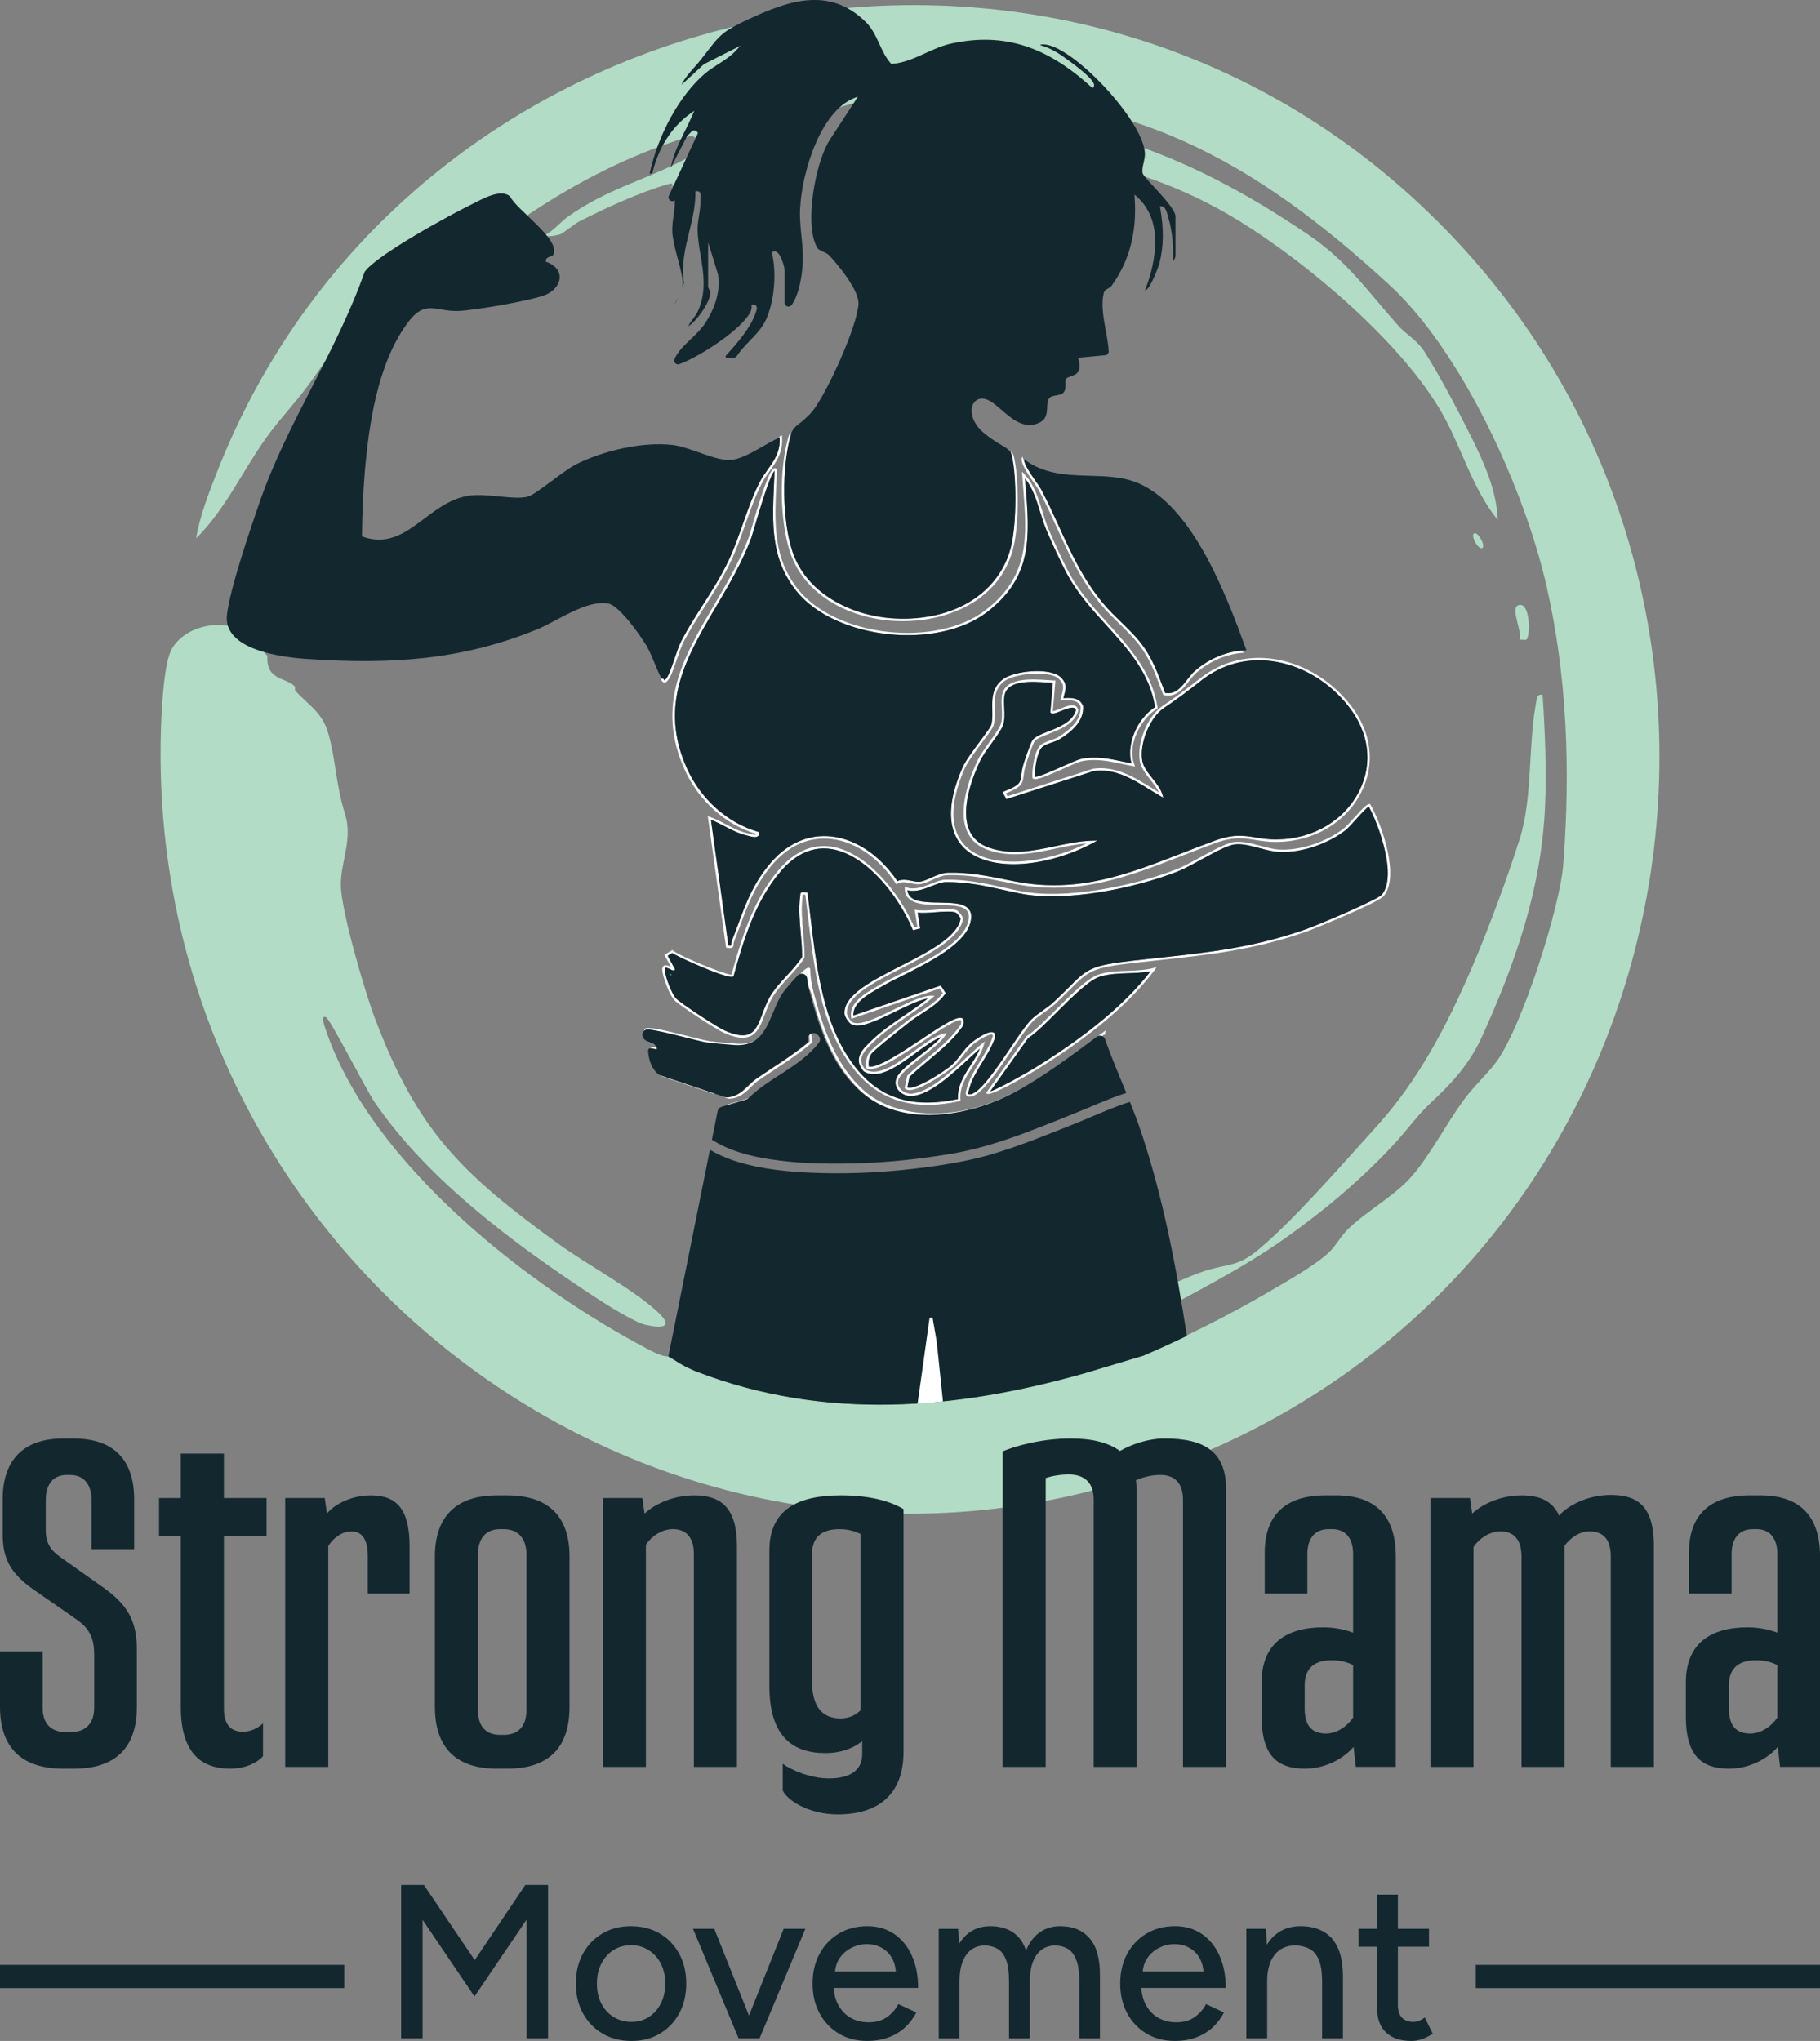 <?xml version="1.0" encoding="UTF-8"?>
<svg id="Ebene_2" data-name="Ebene 2" xmlns="http://www.w3.org/2000/svg" viewBox="0 0 789.59 885.26">
  <rect x="0" y="0" width="789.59" height="885.26" fill="#808080" stroke="none"/>
  <defs>
    <style>
      .cls-1 {
        fill: #fff;
      }

      .cls-2 {
        fill: #13272f;
      }

      .cls-3 {
        fill: #20b47b;
      }

      .cls-4 {
        fill: #b2dcc5;
      }
    </style>
  </defs>
  <g id="Ebene_1-2" data-name="Ebene 1">
    <g>
      <path class="cls-4" d="M495.49,588.04c18.63-8,37.9-17.69,55.43-27.95,7.22-4.23,20.52-11.71,26.1-17.34,2.87-2.9,4.82-6.83,8.33-10.14,7.95-7.5,19.76-14.03,26.98-22.23,7.73-8.78,15.25-23.05,22.55-33.09,4.43-6.09,10.36-11.35,14.36-16.82,11.08-15.17,27.53-66.71,28.98-85.64,3.11-40.63,1.72-81.72-7.44-121.35-9.63-41.69-36.52-100.9-67.91-129.81-58.79-54.14-113.98-85.11-196.71-81.82-14.2.57-28.96-.02-42.48,4.95-7.94-5.53-14.44-8.44-25.22-6.75-7.37,1.15-32.34,13.8-36.69,19.73-1.6-1.28-2.84-.59-4.49-.07-48.8,15.5-86.59,44.4-123.67,77.62-4.64,4.16-9.97,7.62-14.16,12.32-2.52.35-1.56-1.64-.94-2.94,6.81-14.47,28.72-34.76,40.9-44.98,2.69-2.26,5.26-5.55,8.48-7.02l-.5-1.99c-1.75.62-3.71.76-5.38,1.61-5.02,2.58-21.36,16.02-26.54,20.39-17.11,14.41-28.89,34.92-42.07,52.8-5.7,7.73-12.53,14.77-18.19,22.76-10.14,14.3-17.6,30.87-30.13,43.25,1.53-9.53,5.63-20.05,9.23-29.21C175.93-2.92,446.87-65.07,612.34,85.23c176.55,160.37,128.59,452.41-90.92,545.22-223.63,94.55-462.51-80.3-451.38-319.56.32-6.87,1.34-23.09,4.18-28.77,5.51-11.04,23.41-14.49,32.83-7.16l8.97,9.51c-.73,10.79,8.39,9.38,11.78,13.22.48.54.07,1.61.2,1.76,5.92,6.56,11.9,9.47,14.52,18.93,3.27,11.79,3.1,21.77,7.19,34.75,3.4,10.79-1.86,20.31-1.83,30.69.03,11.01,10.33,46.02,14.6,57.4,18.51,49.37,38.11,68.07,79.62,98.19,12.72,9.23,31.78,19.32,42.69,29.15,7.77,7,3.28,7.93-5.01,6.01-4.46-1.03-16.89-8.81-21.27-11.69-34.4-22.6-72.52-50.53-95.97-84.78-3.65-5.33-19.18-35.88-21.07-36.85-2.8-1.43-.25,5.07.05,5.95,19.74,57.87,87.96,111.05,140.25,138.36,2.21,1.16,5.76,2.92,8.41,2.82,5.99,3.31,4.87,3.02,8.03,4.53,3.46,1.76,2.79,1.46,4.34,2.06,55.31,21.15,111.49,16.51,167.19.76,1.94-.55,4.94-1.15,7.22-2.21"/>
      <path class="cls-4" d="M369.66,51.79c7.68.2,15.85-1.7,23.43-2.04,68.34-3.07,119.02,14.32,174.62,52.14,17.17,11.68,25.68,24.56,38.97,39.42,3.42,3.83,8.03,6.14,11.28,11.19,6.38,9.91,14.48,25.35,19.85,36.07,5.78,11.55,11.51,23.92,11.97,36.97-10.99-13.55-15.44-30.83-23.95-45.95-17.06-30.31-57.73-64.84-87.47-83.29-26.17-16.23-50.72-23.65-80.62-30.22-1.61-.35-5-1.78-6.18-.32-2.38-2.21-7.92-5.54-10.96-6.52-1.02-.33-5.03-1.52-5.01.51,7.67,2.44,18.74,10.9,22.47,17.98.83,1.58.99,2.32-.99,2-12.71-17.64-34.83-28.18-56.69-22.72-4.75,1.19-23.95,11.62-27.25,6.8-.73-1.07-2.32-10.12-3.45-12.03Z"/>
      <path class="cls-4" d="M491.49,563.08c1.66,1.35,2.71.64,4.35-.08,8.7-3.8,18.01-8.94,27.17-11.83,10.03-3.16,13.82-1.58,22.87-9.09,15.71-13.02,36.88-37.6,51.11-53.25,18.27-20.09,30.61-43.7,41.47-68.88,7-16.23,15.52-39.2,20.84-56.05,5.67-17.96,3.6-40.17,7.07-58.87.34-1.86.36-4.27,2.88-3.58,1.03,15.76,1.77,32.64,1.05,48.47-1.64,35.87-12.83,67.61-27.27,99.55-5.13,11.36-12.6,19.88-21.67,28.26-6.28,5.8-10.01,11.36-16.04,17.96-13.94,15.26-30.71,29.31-47.57,41.26-20.22,14.33-42.62,25.21-64.28,37.12-.34-2.12-1.35-7.16-1.96-10.98Z"/>
      <path class="cls-4" d="M297.76,68.77c3.51-1.87,10.16-7.24,13.47-7,.88.06.66,1.81.5,1.99-.31.37-6.54,3.54-8.21,5s-12.27,12.21-12.76,13c1.48-2.07,1.37-2.55-1.28-1.78-12.42,3.61-27.09,10.44-38.32,16.14-1.66.85-6.74,4.96-8.13,5.52-.29.12-6.29,1.68-6.2.1,3.29-1.7,6.37-5.45,9.36-7.61,17.02-12.24,33.87-15.94,51.54-25.36Z"/>
      <path class="cls-4" d="M662.18,277.41c-.54.33-2.04-.07-2.91.07,1.38-3.18-4.29-13.78-.49-14.98,5.28-1.66,5.18,13.82,3.41,14.91Z"/>
      <path class="cls-4" d="M643.27,237.53c-1.52,1.66-5.12-4.73-3.98-5.98,1.52-1.66,5.12,4.73,3.98,5.98Z"/>
      <path class="cls-4" d="M157.95,150.66l-1.99,1.99c-.29-2.09-.1-2.27,1.99-1.99Z"/>
      <path class="cls-4" d="M235.35,102.72c.65.33.65.67,0,1v-1Z"/>
      <path class="cls-4" d="M351.69,42.81c.44.42.3,2.72-1.42,1.93l-9.56-2.93c1.83-.17,10.13.19,10.98,1Z"/>
      <rect class="cls-4" x="353.69" y="44.8" width="2.99" height="1.99"/>
      <path class="cls-4" d="M299.27,91.75c1.01.89-1.51,2.53-1.49,1.49l1.49-1.49Z"/>
      <path class="cls-4" d="M290.27,422.27c.65.33.65.67,0,1v-1Z"/>
    </g>
    <g>
      <path class="cls-1" d="M438.83,195.86c-.11.34-.22.68-.34,1.01-.03.1-.06.2-.09.31.16.32.3.65.38.98,2.29,9.15,2.27,28.6-.04,38.55-5.12,22.07-26.11,30.8-44.05,31.6-27.95,1.26-45.99-14.25-50.93-29.19-4.45-13.46-4.74-35.64-.64-49.44.1-.34.23-.67.36-1-.24-.31-.48-.64-.72-.96-.25.53-.48,1.07-.66,1.66-4.15,13.97-3.86,36.42.65,50.06,3.22,9.74,10.25,17.73,20.33,23.11,8.37,4.47,18.48,6.87,28.73,6.87.97,0,1.95-.02,2.93-.07,18.32-.82,39.78-9.77,45.03-32.41,2.34-10.07,2.35-29.77.04-39.03-.18-.73-.52-1.41-.98-2.05Z"/>
      <path class="cls-1" d="M504.21,306.35c-6.36,4.3-11.07,15.88-9.69,23.83.5,2.9,2.6,5.57,4.64,8.15,1.38,1.76,2.81,3.56,3.65,5.38-1.16-.69-2.32-1.4-3.45-2.1-7.58-4.67-15.41-9.49-25.09-8.18l-37.17,11.94-.68-1.29c6.75-2.69,7.22-4.02,7.66-7.6.15-1.2.33-2.69.91-4.62.63-2.1,3.12-9.31,3.8-10.22.97-1.29,3.45-2.26,6.32-3.38,4.94-1.94,11.08-4.35,12.65-9.87l.03-.1v-.1c-.11-.9-.49-1.54-1.12-1.91-1.58-.93-4.35.19-6.8,1.17-1.04.42-2.54,1.02-3.12,1.03l1.12-13.29-.55-.02c-.82-.03-1.76-.1-2.8-.17-6.96-.48-18.61-1.27-19.83,6.7-.27,1.78-.18,3.66-.08,5.48.12,2.37.25,4.83-.46,7.01-.51,1.58-2.67,4.59-4.76,7.5-2.01,2.81-4.09,5.71-5.11,7.83-2.85,5.95-9.01,20.86-4.8,30.88,1.65,3.92,4.72,6.7,9.13,8.24,10.01,3.51,19.8,1.44,29.27-.56,4.46-.94,9.05-1.91,13.62-2.28-17.51,8.67-41.09,11.66-52.02,1.74-7.51-6.81-7.82-18.68-.9-34.33,1.2-2.72,4.6-7.29,7.59-11.32,2.79-3.76,4.52-6.11,4.83-7.13.64-2.11.58-4.42.52-6.87-.11-4.4-.22-8.94,4.01-12.3,4.49-3.57,19.66-4.92,23.72-1.24,2.64,2.4,2.16,4.12,1.37,6.97-.16.59-.34,1.22-.49,1.9l-.15.66.68-.02c.35-.01.7-.03,1.05-.04,3-.13,5.85-.27,7.11,2.62.4,6.21-5.34,10.56-9.7,13.3-.84.53-1.97.91-3.16,1.31-1.96.66-3.98,1.35-5.11,2.82-2.12,2.78-3.17,9.92-2.93,13.42v.19s.14.14.14.14c.96,1.01,4.38-.26,13.55-4.34,3.25-1.45,6.32-2.82,7.51-3.07,6.17-1.33,12.22-.04,18.07,1.21,1.45.31,2.9.62,4.35.89l.92.17-.33-.87c-3.17-8.39,2.56-19.69,9.81-24.2l.29-.18-.05-.34c-2.33-15.29-12.07-26.04-21.5-36.44-5.95-6.56-12.1-13.35-16.48-21.29-3.21-5.82-7.12-14.6-9.17-19.32-1.09-2.51-1.91-5.18-2.78-8.01-1.78-5.77-3.61-11.74-7.85-16.19l-1.02-1.07.11,1.47c.12,1.62.25,3.22.37,4.8,1.73,21.74,3.09,38.91-16.27,53.8-21.27,16.35-64.48,11.7-81.13-8.73-11.1-13.63-10.41-29.01-9.68-45.3.1-2.25.2-4.51.27-6.78v-.18s-.1-.14-.1-.14c-.24-.33-.59-.48-.95-.41-1.81.32-4.62,7.69-10.02,26.28-.5,1.73-.87,2.98-.98,3.29-3.93,10.63-9.7,20.43-15.28,29.91-13.07,22.19-25.41,43.15-12.66,71.3,6.1,13.47,17.72,23.85,31.15,27.87-.03.1-.08.14-.11.16-.51.41-2.24-.07-3.07-.3-.25-.07-.46-.13-.63-.16-3.56-.81-6.6-2.4-9.55-3.94-2.19-1.15-4.46-2.33-6.95-3.21l-.82-.29,7.87,56.63.05.38.38.07c.52.09.94.14,1.29.14.5,0,.85-.1,1.1-.3.44-.35.46-.86.48-1.36.02-.36.04-.78.21-1.2,1.04-2.58,1.97-5.06,2.86-7.47,3.33-8.93,6.21-16.65,12.93-24.91,6.9-8.48,15.42-12.73,24.7-12.25,11,.56,22.09,7.82,29.67,19.41l.27.41.43-.23c1.98-1.07,4-.64,5.94-.23,1.2.25,2.43.52,3.64.42,1.65-.13,3.45-.94,5.34-1.79,2.29-1.03,4.65-2.09,7.06-2.15,8.83-.23,16.46,1.32,24.53,2.94,1.48.3,2.98.6,4.5.89,27.5,5.31,49.46-3.26,72.72-12.32,4.61-1.8,9.38-3.66,14.22-5.42,7.96-2.89,12.19-2.2,17.1-1.39,2.71.45,5.78.95,9.8.9,16.07-.23,30.1-8.63,36.61-21.94,5.95-12.15,4.21-25.74-4.76-37.28-8.75-11.25-21.33-18.64-34.5-20.26-11.26-1.38-21.92,1.56-30.84,8.52-6.32,4.92-9.48,7.4-16.5,12.14ZM551.42,286.72c12.9,1.59,25.22,8.83,33.8,19.86,8.72,11.22,10.41,24.4,4.65,36.19-6.34,12.95-20.01,21.13-35.67,21.35-3.91.06-6.81-.42-9.61-.88-5.05-.83-9.41-1.55-17.64,1.44-4.85,1.77-9.63,3.63-14.24,5.43-23.1,9.01-44.93,17.52-72.13,12.27-1.52-.29-3.01-.59-4.49-.89-8.13-1.64-15.8-3.18-24.77-2.96-2.62.06-5.2,1.22-7.47,2.24-1.81.81-3.52,1.58-4.99,1.7-1.05.08-2.16-.15-3.34-.4-1.91-.41-4.05-.86-6.23.12-7.76-11.65-19.03-18.93-30.24-19.5-9.62-.48-18.46,3.88-25.58,12.63-6.83,8.4-9.74,16.18-13.1,25.2-.9,2.4-1.82,4.88-2.85,7.44-.24.59-.26,1.11-.28,1.54,0,.22-.02.54-.09.59-.03.03-.24.14-1.16,0l-7.58-54.53c2.11.81,4.08,1.84,5.99,2.84,3,1.57,6.11,3.19,9.8,4.03.15.03.35.09.58.15,1.63.45,3.16.8,4.03.1.27-.22.58-.63.52-1.39l-.03-.36-.35-.1c-13.31-3.84-24.85-14.08-30.89-27.41-12.53-27.66-.32-48.39,12.61-70.35,5.6-9.51,11.39-19.35,15.36-30.07.13-.35.48-1.55,1-3.36,4.56-15.7,7.58-24.24,8.98-25.41-.07,2.12-.16,4.22-.26,6.31-.74,16.49-1.44,32.06,9.91,46,16.95,20.81,60.95,25.55,82.6,8.9,19.81-15.24,18.43-32.65,16.68-54.7-.08-1.06-.17-2.14-.25-3.22,3.36,4.13,4.99,9.45,6.58,14.6.84,2.73,1.71,5.56,2.82,8.12,2.06,4.73,5.99,13.55,9.21,19.41,4.44,8.05,10.63,14.88,16.62,21.49,9.68,10.68,18.83,20.77,21.19,35.56-7.2,4.68-12.86,15.77-10.24,24.39-1.15-.23-2.29-.47-3.44-.71-5.96-1.27-12.12-2.58-18.52-1.2-1.3.28-4.28,1.61-7.72,3.14-4.11,1.83-10.87,4.85-12.22,4.62-.15-3.41.9-10.04,2.73-12.43.93-1.21,2.8-1.85,4.61-2.46,1.25-.42,2.44-.83,3.38-1.42,4.61-2.89,10.68-7.53,10.18-14.34l-.04-.16c-1.52-3.65-5.06-3.49-8.17-3.35l-.34.02c.11-.41.22-.81.32-1.19.8-2.9,1.44-5.19-1.67-8.02-4.54-4.12-20.12-2.76-25.1,1.19-4.63,3.68-4.51,8.71-4.4,13.14.06,2.36.11,4.59-.48,6.54-.27.9-2.41,3.77-4.66,6.81-3.03,4.07-6.46,8.69-7.71,11.52-9,20.34-4.34,30.54,1.15,35.52,5.37,4.87,14.23,7.13,24.95,6.37,9.94-.7,21.04-4.01,30.46-9.08l1.94-1.04-2.21.06c-5.46.16-10.94,1.31-16.24,2.43-9.32,1.97-18.96,4.01-28.69.59-4.11-1.44-6.98-4.02-8.51-7.66-4.05-9.63,1.99-24.21,4.78-30.03.98-2.04,3.03-4.9,5.02-7.67,2.23-3.11,4.34-6.05,4.9-7.78.77-2.36.64-4.91.51-7.38-.09-1.85-.18-3.6.07-5.27,1.08-7.02,11.69-6.29,18.71-5.81.82.06,1.58.11,2.28.14l-1.08,12.81.16.17c.71.75,2.29.12,4.46-.76,2.11-.85,4.73-1.9,5.86-1.24.32.19.51.52.58,1.03-1.48,4.96-7.31,7.24-11.99,9.08-3.02,1.18-5.63,2.21-6.78,3.73-.89,1.18-3.55,9.12-3.97,10.55-.6,2.02-.79,3.56-.94,4.79-.39,3.16-.52,4.22-7.55,6.97l-.54.21,1.62,3.11,37.93-12.2c9.2-1.24,16.88,3.48,24.3,8.05,1.56.96,3.17,1.95,4.76,2.87l1.13.65-.36-1.25c-.71-2.47-2.56-4.82-4.35-7.09-1.95-2.48-3.97-5.04-4.43-7.68-1.3-7.47,3.28-18.76,9.24-22.79,7.05-4.77,10.23-7.25,16.56-12.19,8.69-6.78,19.09-9.65,30.05-8.3Z"/>
      <path class="cls-1" d="M360.82,367.23c-8.41-1.29-16.16,2.12-23.02,10.14-11.47,13.41-16.46,31.11-20.46,45.4-.02,0-.03,0-.05,0-2.76,0-22.13-7.94-25.32-10.44l-.29-.23-3.44,2.08,2.86,5.22c-1.03-.5-2.31-1.04-3.14-.47-.52.35-.72,1.01-.63,1.99.3,3.04,3.17,10.92,5.36,13.02,2.45,2.36,17.74,12.42,21.24,13.98,5.03,2.24,8.64,2.76,11.37,1.63,3.46-1.43,4.87-5.2,6.51-9.56.85-2.26,1.72-4.59,2.96-6.8,1.87-3.35,4.66-6.37,7.35-9.29,2.44-2.65,4.96-5.38,6.84-8.39l.08-.12v-.14c.05-3.44-.27-7.1-.59-10.64-.46-5.13-.93-10.44-.29-15.34.05-.4.07-.72.08-.96,0-.1.01-.21.02-.3.19,0,.48.02.79.04l.33.02c.4,3.12.78,6.32,1.16,9.58,2.35,19.96,5.02,42.57,15.44,59.69,8.98,14.75,20.76,21.89,36.48,21.89,4.3,0,8.9-.54,13.82-1.6l.45-.1-.04-.46c-.48-5.52,2.29-9.82,5.24-14.38,1.89-2.93,3.84-5.95,4.86-9.33l.49-1.62-1.33,1.06c-1.88,1.51-4.12,3.58-6.5,5.77-7.39,6.82-16.58,15.3-23.95,15.82-1.92.14-3.96-.82-5.1-2.38-.9-1.23-1.07-2.67-.49-4.05,1.08-2.54,5.62-6.08,10.02-9.51,4.14-3.23,8.43-6.57,10.19-9.34l.66-1.04-1.22.25c-3.64.75-8.12,4.03-12.86,7.51-7.35,5.39-15.68,11.49-21.39,8-3.84-4.67-.36-8.02,3.33-11.56l.36-.35c4.17-4.02,9.15-7.4,13.96-10.66,3.9-2.64,7.92-5.38,11.51-8.44l1.02-.87-1.35-.05c-.08,0-.16,0-.24,0-3.76,0-9.68,2.87-15.94,5.91-7.28,3.53-14.8,7.19-17.95,5.64-.99-.49-2.54-2.84-2.59-3.93-.31-7.28,11.4-13.27,23.8-19.61,12.16-6.21,24.73-12.64,26.52-20.97.28-1.52-2.09-3.98-2.96-4.22-2.2-.61-5.51-.36-9.01-.09-2.98.22-6.07.46-8.21.08l-.73-.13,1.16,7.35-1.31.33c-6.77-15.78-21.18-32.78-35.89-35.03ZM398.12,395.85c2.19.25,5.01.03,7.75-.17,3.26-.25,6.62-.5,8.64.06.55.17,2.36,2.23,2.21,3.01-1.69,7.84-14.03,14.15-25.97,20.25-12.71,6.5-24.71,12.63-24.37,20.58.06,1.5,1.82,4.16,3.18,4.82,3.62,1.77,11.03-1.83,18.89-5.64,5.17-2.51,10.5-5.1,14.1-5.68-3.22,2.61-6.74,5.01-10.17,7.33-4.85,3.29-9.87,6.7-14.1,10.78l-.36.35c-3.7,3.56-7.9,7.59-3.35,13.04l.12.11c6.32,3.97,15-2.38,22.66-7.99,4-2.93,7.82-5.73,10.98-6.9-2.01,2.38-5.58,5.16-9.04,7.85-4.71,3.67-9.16,7.13-10.34,9.92-.73,1.73-.52,3.52.6,5.06,1.34,1.84,3.77,2.97,6.03,2.81,7.74-.55,17.09-9.17,24.6-16.1,1.76-1.63,3.45-3.18,4.96-4.49-1.05,2.55-2.59,4.95-4.1,7.28-2.83,4.39-5.75,8.92-5.43,14.58-22.42,4.72-37.46-1.43-48.72-19.91-10.31-16.92-12.96-39.42-15.3-59.27-.4-3.41-.8-6.76-1.22-10.02l-.06-.43-1.19-.08c-.33-.02-.59-.04-.81-.04-.36,0-.6.05-.8.23-.29.25-.31.61-.33,1.06-.01.23-.03.52-.08.88-.65,5.01-.17,10.38.29,15.56.31,3.46.63,7.04.59,10.39-1.82,2.88-4.28,5.54-6.65,8.11-2.74,2.97-5.56,6.03-7.5,9.49-1.28,2.28-2.17,4.65-3.03,6.95-1.55,4.14-2.89,7.71-5.92,8.96-2.41,1-5.85.47-10.53-1.62-3.45-1.54-18.52-11.45-20.94-13.78-1.98-1.9-4.75-9.48-5.04-12.37-.05-.54.01-.92.17-1.03.41-.28,1.73.38,2.37.7.83.41,1.38.68,1.74.21l.2-.27-3.21-5.87,1.97-1.19c3.47,2.21,24.65,11.68,26.48,10.23l.13-.11.05-.16c3.98-14.24,8.94-31.96,20.33-45.28,6.6-7.72,14.02-11.01,22.05-9.78,14.46,2.21,28.68,19.19,35.25,34.82l.18.42,3.12-.78-1.09-6.87Z"/>
      <path class="cls-1" d="M538.58,282.18c-7.25.68-14.31,3.73-20.13,8.78-1.24,1.08-2.35,2.5-3.42,3.87-2.61,3.34-5.08,6.51-9.54,5.72-.35-.93-.7-1.85-1.04-2.76-2.22-5.92-4.31-11.52-8.11-16.99-2.87-4.13-6.54-7.68-10.09-11.13-2.54-2.47-5.18-5.02-7.45-7.73-8.87-10.58-13.95-21.71-19.32-33.5-2.41-5.28-4.9-10.74-7.77-16.17-.39-.75-1.22-1.93-2.18-3.31-1.82-2.61-4.97-7.11-5.24-9.36-.33-.46-.57-.98-.73-1.53-1.31,1.99,1.53,6.37,5.1,11.48.94,1.34,1.75,2.51,2.11,3.19,2.85,5.4,5.34,10.85,7.74,16.12,5.4,11.85,10.51,23.04,19.47,33.74,2.31,2.75,4.96,5.32,7.52,7.81,3.51,3.41,7.15,6.93,9.95,10.97,3.72,5.36,5.79,10.9,7.99,16.76.37,1,.75,2.01,1.15,3.04l.1.27.28.06c.64.13,1.24.19,1.81.19,4.19,0,6.77-3.3,9.07-6.25,1.09-1.4,2.12-2.71,3.28-3.72,5.96-5.17,13.25-8.19,20.69-8.62-.46-.24-.89-.55-1.26-.95Z"/>
      <path class="cls-1" d="M339.29,189.54l-.05-.71-.67.26c-.06.02-.12.05-.18.08-.21.47-.49.93-.86,1.35-.09.1-.19.19-.28.29.34-.16.69-.33,1.02-.47.15,5.81-2.39,9.37-5.07,13.13-1.18,1.65-2.4,3.36-3.44,5.32-2.86,5.38-5.17,11.92-7.4,18.25-1.86,5.28-3.78,10.73-6.03,15.56-3.36,7.21-7.51,13.7-11.53,19.98-3.15,4.94-6.42,10.04-9.17,15.34-1.02,1.96-2.04,4.95-3.02,7.85-1.19,3.51-2.43,7.14-3.54,8.49-.19.23-.62.75-.74.8-.04-.01-.21-.11-.64-.75-.27-.4-.54-.87-.81-1.39-.08.57-.16,1.13-.23,1.7.05.09.11.18.16.26.49.73.9,1.18,1.45,1.21.02,0,.03,0,.05,0,.61,0,1.06-.55,1.58-1.18,1.23-1.5,2.44-5.05,3.72-8.82.97-2.86,1.98-5.81,2.96-7.7,2.74-5.25,5.84-10.11,9.13-15.26,4.03-6.31,8.2-12.83,11.59-20.1,2.27-4.87,4.2-10.35,6.07-15.65,2.22-6.29,4.51-12.8,7.34-18.11,1.01-1.9,2.21-3.58,3.37-5.21,2.9-4.07,5.64-7.91,5.22-14.53Z"/>
      <path class="cls-1" d="M282.9,452.69c.95.38,1.85.73,2.24,1.36.13.2.21.36.27.47-.17-.03-.36-.09-.52-.12-.86-.22-1.93-.49-2.62.07-.39.31-.57.82-.53,1.51.12,2.29.87,7.93,5.23,10.81l22.65,7.63c1.91-.42,3.9.04,5.02,1.69l1.27.43.09.03h.09c4.56-.08,7.19-2.63,9.72-5.1,1.07-1.04,2.18-2.12,3.4-2.96,2.23-1.53,4.52-3.05,6.74-4.51,5.47-3.61,11.13-7.34,16.25-11.69l.21-.18-.75-6.3,5.23,4.8c-4.56,6.54-11.22,10.84-17.67,14.99-4.88,3.15-9.93,6.4-14.07,10.61l-9.59,2.88c.05.35.12.7.17,1.04l9.99-3,.1-.1c4.08-4.18,9.12-7.42,13.99-10.56,6.66-4.29,13.54-8.73,18.22-15.66l.25-.37-7.99-7.33,1.01,8.57c-5.02,4.23-10.57,7.89-15.94,11.43-2.22,1.47-4.52,2.98-6.76,4.52-1.3.89-2.44,2-3.54,3.07-2.48,2.41-4.82,4.69-8.91,4.79l-28.65-9.64c-3.91-2.63-4.59-7.83-4.7-9.96,0-.19,0-.53.15-.65.28-.22,1.13,0,1.69.14.77.2,1.44.37,1.8-.12.33-.44.08-1.03-.39-1.79-.57-.92-1.68-1.36-2.75-1.78-1.96-.78-3.66-1.45-2.77-4.73,1.64-.59,12.96,2.27,19.12,3.81,3.59.9,6.43,1.62,7.62,1.8,2.33.35,8.71.9,12.11,1.16,11.2.88,14.42-6.83,17.53-14.29,1.24-2.97,2.52-6.03,4.29-8.65,1.1-1.63,5.94-6.31,7.77-7.25.07,3.22,2.11,4.01,3.16,7.9,3.94,14.58,9.22,31.09,22.16,42.52,17.45,15.41,45.88,11.43,66.32.65,12.87-6.79,26.08-16.68,37.75-25.4l.86-.64c.07.2.14.4.21.59-.05-.82.07-1.6.35-2.29v-.02s-2.05,1.53-2.05,1.53c-11.63,8.7-24.81,18.56-37.61,25.31-27.77,14.65-53.22,10.01-65.11-.5-12.73-11.24-17.95-27.58-21.85-42.01-1.08-4.01-1.62-7.55-1.65-10.82v-.17s-.1-.13-.1-.13c-.15-.21-.39-.33-.67-.33h-.01c-2.12.03-10.05,9.97-10.4,10.48-1.83,2.7-3.13,5.82-4.39,8.83-3.1,7.44-6.01,14.45-16.46,13.65-3.39-.27-9.73-.81-12.03-1.15-1.14-.17-4.1-.92-7.52-1.78-13.11-3.3-19.14-4.58-20.21-3.5l-.09.09-.04.13c-1.28,4.36,1.39,5.41,3.34,6.18Z"/>
      <path class="cls-1" d="M594.58,349.04l-.11-.2-.23-.05c-1.06-.23-2.91,1.66-6.89,6.07-1.68,1.86-3.26,3.62-4.16,4.33-7.52,5.92-18.68,9.69-27.83,9.33-2.72-.1-5.74-.9-8.67-1.68-3.83-1.01-7.78-2.06-11.24-1.61-3.37.44-9.24,3.64-14.92,6.74-3.77,2.06-7.34,4-9.94,5.02-19.34,7.57-48.78,13.28-67.61,9.57-2.59-.51-5.13-1.07-7.59-1.61-8.23-1.82-15.96-3.51-25.2-3.39-1.86.03-3.97.86-6.19,1.74-3.39,1.34-7.22,2.85-10.75,1.61l-.71-.25v.75c.08,6.89,8.03,7.02,15.05,7.13,5.03.08,10.22.16,12.02,2.63.89,1.23.95,3.01.16,5.44-2.79,8.68-17.76,16.17-28.69,21.64-3.39,1.7-6.31,3.16-8.59,4.49-.52.31-1.08.63-1.67.96-5.31,3.02-12.59,7.15-11.54,13.58l.1.61,38.31-13.14,1.34,2.02c-2.54,3.41-6.13,5.72-9.6,7.95-1.85,1.19-3.76,2.42-5.5,3.8l-1.51,1.19c-7.15,5.63-14.56,11.59-15.39,13.02-1.27,2.2-1.37,3.87-1.11,6.38l.04.34.33.1c4.2,1.31,14.36-5.45,24.19-11.98,6.65-4.42,14.88-9.91,16.47-9,.28,1.5-.22,2.13-1.04,3.15-.17.21-.34.43-.52.67-3.23,4.36-8.55,8.81-13.69,13.11-2.92,2.44-5.68,4.75-7.96,6.96l-.12.11-1.14,5.41.2.2c3.51,3.42,19.49-8.12,21.28-9.78,1.39-1.29,2.56-2.82,3.69-4.29,1.48-1.93,3.01-3.92,5.11-5.55,2.53-1.95,6.92-4.39,7.8-3.77.18.13.23.64-.14,1.69-1.15,3.2-3.17,6.5-5.13,9.68-2.3,3.76-4.69,7.64-5.69,11.44-.06.21-.12.43-.19.65-.34,1.13-.69,2.3-.04,3,.28.3.69.45,1.23.45.24,0,.51-.03.81-.09,4.61-.91,11.6-11.28,17.78-20.44,3.42-5.08,6.66-9.87,8.91-12.17,1.28-1.31,3.17-2.64,5-3.94,1.63-1.15,3.32-2.35,4.58-3.52,2.71-2.54,4.8-4.62,6.64-6.45,8.13-8.11,9.38-9.36,27.95-11.46,3.56-.4,7.02-.77,10.41-1.14,22.02-2.37,41.05-4.41,63.68-12.27,4.19-1.45,31.69-12.8,33.95-15.53,6.91-8.34-.46-30.3-5.74-39.66ZM599.5,388.04c-1.89,2.28-27.76,13.22-33.49,15.21-22.52,7.82-41.48,9.86-63.44,12.22-3.39.36-6.85.74-10.41,1.14-18.95,2.14-20.23,3.42-28.59,11.77-1.83,1.83-3.91,3.9-6.61,6.43-1.21,1.13-2.86,2.3-4.47,3.43-1.87,1.32-3.8,2.69-5.15,4.06-2.31,2.36-5.58,7.2-9.03,12.31-5.76,8.54-12.93,19.17-17.1,19.99-.79.16-1.01,0-1.06-.04-.25-.27.06-1.31.27-2,.07-.23.14-.47.2-.68.97-3.65,3.31-7.47,5.57-11.17,1.98-3.23,4.03-6.58,5.22-9.88.19-.54.78-2.17-.23-2.89-.26-.19-.6-.27-.99-.27-2.73,0-8.02,4.02-8.08,4.07-2.21,1.71-3.78,3.76-5.3,5.74-1.16,1.51-2.25,2.93-3.57,4.16-3.33,3.1-16.73,11.6-19.6,9.96l.95-4.5c2.23-2.15,4.93-4.41,7.79-6.8,5.19-4.34,10.56-8.83,13.86-13.29.17-.23.34-.44.5-.64.89-1.12,1.66-2.09,1.2-4.2l-.03-.15-.11-.11c-1.81-1.78-7.68,1.98-17.92,8.79-8.47,5.63-18.94,12.61-22.95,11.93-.19-2.13-.06-3.53,1.01-5.39.84-1.45,11.22-9.64,15.13-12.72l1.51-1.2c1.7-1.35,3.59-2.57,5.41-3.74,3.65-2.35,7.43-4.78,10.1-8.51l.21-.29-2.18-3.3-37.88,12.99c-.36-5.38,6.23-9.12,11.09-11.88.59-.33,1.15-.65,1.68-.96,2.25-1.32,5.3-2.84,8.53-4.46,11.09-5.55,26.29-13.16,29.22-22.25.89-2.77.79-4.85-.31-6.36-2.1-2.89-7.33-2.97-12.86-3.06-6.86-.11-13.36-.21-13.95-5.37,3.67.94,7.42-.54,10.75-1.86,2.13-.84,4.15-1.64,5.82-1.66,9.07-.14,16.79,1.56,24.95,3.37,2.46.54,5.01,1.11,7.61,1.62,19.03,3.76,48.72-2,68.21-9.62,2.67-1.04,6.26-3,10.06-5.08,5.59-3.05,11.37-6.21,14.54-6.62,3.24-.43,7.1.6,10.82,1.58,2.98.79,6.07,1.61,8.91,1.71,9.36.34,20.83-3.49,28.53-9.56.97-.77,2.59-2.56,4.3-4.45,1.79-1.99,4.71-5.23,5.69-5.69,4.53,8.23,12.31,30.17,5.67,38.18Z"/>
      <path class="cls-1" d="M449.75,463.95c23.64-14.66,40.39-28.81,51.2-43.24l.9-1.2-1.46.38c-3.59.94-7.42,1.07-11.13,1.2-4.06.14-8.25.28-12.21,1.47-5.05,1.51-12.11,8.57-18.93,15.39-4.78,4.77-9.29,9.28-12.73,11.52l-17.56,24.58.34.31c.11.1.28.14.51.14,3.55,0,20.89-10.45,21.08-10.56ZM446.04,450.3c3.53-2.31,8.04-6.83,12.82-11.6,6.73-6.73,13.7-13.69,18.49-15.13,3.83-1.15,7.95-1.29,11.94-1.43,3.28-.11,6.67-.23,9.93-.9-10.75,13.93-27.14,27.62-50.03,41.83-3.86,2.4-16.09,9.24-19.6,10.34l16.46-23.11Z"/>
    </g>
    <g>
      <path class="cls-2" d="M294.15,129c-.53,1.01-1.01,2-1.28,3.04l1.28-3.04Z"/>
      <path class="cls-2" d="M509.88,111.57c.06-.18.09-.36.09-.55v-17.17c0-2.74-5.77-8.95-9.58-13.06-2.9-3.12-4.42-4.79-4.65-5.65-.34-1.27.02-2.85.4-4.51.31-1.36.63-2.76.58-4.05-.22-6.08-6.33-16.49-15.94-27.16-9.3-10.32-19.31-18.07-25.51-19.75-1.51-.41-3.38-.63-3.93-.17-.03.02-.06.05-.08.09,2.42.62,5.04,1.78,7.79,3.47.15.09,15.16,10.02,15.61,13.71.07.55-.15.9-.34,1.1l-.36.36-.38-.35c-19.55-17.92-38.2-23.8-60.51-19.07-4.28.91-8.06,2.64-11.72,4.31-4.44,2.03-9.04,4.13-14.37,4.62l-.27.03-.18-.2c-2.24-2.47-3.65-5.52-5.01-8.48-1.55-3.37-3.15-6.85-6.01-9.64-15.76-15.46-33.62-9.07-50.55-1.21-11.38,5.28-12.59,6.87-18.45,14.47-.7.9-1.46,1.89-2.31,2.98-.89,1.13-1.91,2.29-2.9,3.41-2.18,2.46-4.41,4.98-5.63,7.69l9.56-8.8c.11-.11.24-.19.38-.26l15.63-7.89-2.02,2.16c-2.25,2.4-4.99,4.16-7.65,5.86-1.93,1.23-3.92,2.51-5.69,4.02-10.91,9.27-20.3,26.24-24.05,43.39h1.13c1.92-8,6.39-18.88,16.74-26.15l1.52-1.07-.73,1.7c-1,2.34-2.16,4.69-3.29,6.96-2.55,5.15-5.17,10.45-6.22,16.12l6.95-13.51c.08-.15.17-.28.29-.4l1.75-1.8c.88-.91,2.42-.56,2.82.64h0s-.09.19-.09.19l-12.51,26.95c-.69,1.49.98,2.96,2.4,2.12l.2-.12-.02.94c-.03,2.03-.3,3.91-.56,5.73-.3,2.15-.62,4.37-.54,6.8.11,3.36,1.27,7.7,2.39,11.9,1.15,4.31,2.23,8.38,2.12,11.12-.02.39-.07.77-.14,1.15l.54-1.28c.12-.28.15-.59.1-.88-1.18-7.43.6-14.69,2.31-21.73,1.36-5.58,2.77-11.35,2.71-17.18v-.46s.45-.07.45-.07c.55-.08,1,.04,1.33.35.69.65.56,1.91.45,3.02-.04.36-.07.7-.07.97.04,2.36-.31,4.49-.64,6.54-.3,1.87-.59,3.64-.58,5.49.03,3.82.68,7.7,1.3,11.46,1.28,7.7,2.61,15.66-1.05,23.96-.63,1.43-1.47,2.55-2.29,3.63-.77,1.02-1.5,2-1.96,3.15,3.96-2.47,9.3-10.62,9.49-14.08.06-1.01-.36-1.75-.64-2.24-.16-.29-.28-.49-.28-.73h0c.03-2.79.02-5.58,0-8.37-.01-2.5-.02-5,0-7.5l.03-3.42,4.2,13.61c.03.09.05.18.06.28.99,6.59-.67,13.22-5.06,20.34-1.85,3.01-4.38,5.43-6.83,7.77-2.81,2.69-5.5,5.27-6.97,8.52-.6,1.34.72,2.76,2.11,2.25,1.08-.39,2.49-.99,4.29-1.88,11.58-5.74,27.87-17.67,27.03-23.32l-.08-.53.54-.06c.67-.08,1.18.08,1.49.47.66.83.11,2.31-.26,3.3l-.09.24c-2.24,6.19-7.73,12.64-12.82,18.14-.16.42-.03.56.02.61.5.52,2.39.44,3.7.22.47-.08.88-.35,1.14-.75,1.6-2.45,3.66-4.59,5.65-6.65,2.73-2.83,5.55-5.75,7.14-9.47,3.49-8.16,4.46-19.59,2.42-28.44l-.08-.36.32-.2c.55-.34,1.15-.35,1.71-.04,2.12,1.17,3.52,7.11,3.52,7.59v14.51c0,1.64,2.13,2.29,3.08.95,3.65-5.17,4.56-14.36,4.77-17.63.27-4.23-.15-8.36-.55-12.35-.39-3.81-.78-7.74-.58-11.74.81-16.01,8.86-42.35,23.58-48.05l1.52-.59-12.38,18.99c-6.13,9.73-11.1,37.01-5.19,46.69.38.63,1.42,1.1,2.43,1.56,1.01.46,2.06.94,2.74,1.67.13.14,13.16,14.07,12.63,21.2-.75,10.12-13.44,37.69-19.49,45.75-1.15,1.54-2.61,2.89-4.02,4.19-2.51,2.32-4.82,3.1-5.77,6.31-4.1,13.8-3.86,37.38.59,50.85,7.05,21.3,31.31,30.07,50.93,29.19,27.35-1.22,40.69-17.13,44.05-31.6,2.31-9.95,2.47-30.29.19-39.44-.62-2.5-3.76-3.61-6.93-5.73-4.53-3.03-9.66-6.46-10.43-12.57-.26-2.03.4-3.98,1.72-5.1,1.13-.96,2.66-1.23,4.3-.77,2.21.63,4.51,2.61,6.95,4.72,4.23,3.65,9.02,7.78,14.66,6.17,4.85-1.38,4.99-4.41,5.12-7.34.06-1.47.12-2.86.84-3.87.59-.83,1.81-1.05,3.1-1.28,1.02-.18,2.07-.37,2.72-.85,1.36-1.01,1.32-2.76,1.28-4.17-.02-.98-.04-1.75.37-2.25.38-.46,1.08-.7,1.89-.98,2.24-.77,5.02-1.72,3.37-7.47l-.17-.6,11.75-1.11c.9-.09,1.57-.85,1.53-1.75-.13-2.74-.68-5.76-1.26-8.93-1.05-5.76-2.13-11.72-.77-16.64.2-.72.92-1.13,1.69-1.56.59-.34,1.21-.68,1.55-1.15,7.82-10.83,11.11-23.38,10.06-38.37l-.09-1.28.97.85c13.13,11.53,7.04,32,3.61,40.67.07.02.13,0,.18,0,2.08-.53,5.66-10.09,6.08-11.74,1.86-7.32,1.96-14.74.33-24.07l-.11-.61h.62s.01,0,.02,0c1.75,0,2.39,2.55,2.82,4.24.07.29.14.54.2.74,2.03,6.78,2.15,13.33,1.96,18.92.42-.42.85-1.33,1.03-1.84Z"/>
    </g>
    <path class="cls-2" d="M320.37,400.51c3.37-9.02,6.27-16.8,13.1-25.2,7.12-8.76,15.95-13.12,25.58-12.63,11.21.57,22.49,7.85,30.24,19.5,2.18-.98,4.32-.52,6.23-.12,1.18.25,2.28.48,3.34.4,1.47-.12,3.18-.89,4.99-1.7,2.27-1.02,4.84-2.17,7.47-2.24,8.96-.22,16.63,1.32,24.77,2.96,1.48.3,2.97.6,4.49.89,27.2,5.25,49.02-3.26,72.13-12.27,4.62-1.8,9.39-3.66,14.24-5.43,8.22-2.99,12.59-2.27,17.64-1.44,2.8.46,5.7.95,9.61.88,15.66-.22,29.33-8.4,35.67-21.35,5.77-11.78,4.08-24.97-4.65-36.19-8.58-11.03-20.9-18.27-33.8-19.86-10.96-1.35-21.36,1.52-30.05,8.3-6.33,4.94-9.51,7.42-16.56,12.19-5.96,4.04-10.54,15.32-9.24,22.79.46,2.64,2.48,5.2,4.43,7.68,1.79,2.27,3.63,4.62,4.35,7.09l.36,1.25-1.13-.65c-1.59-.91-3.2-1.91-4.76-2.87-7.42-4.57-15.1-9.29-24.3-8.05l-37.93,12.2-1.62-3.11.54-.21c7.03-2.75,7.16-3.81,7.55-6.97.15-1.24.34-2.77.94-4.79.42-1.42,3.08-9.37,3.97-10.55,1.15-1.52,3.76-2.55,6.78-3.73,4.69-1.84,10.52-4.12,11.99-9.08-.08-.51-.27-.85-.58-1.03-1.12-.66-3.75.39-5.86,1.24-2.17.87-3.74,1.5-4.46.76l-.16-.17,1.08-12.81c-.69-.04-1.46-.09-2.28-.14-7.02-.48-17.64-1.2-18.71,5.81-.26,1.67-.17,3.42-.07,5.27.13,2.47.26,5.02-.51,7.38-.56,1.73-2.67,4.67-4.9,7.78-1.99,2.77-4.04,5.63-5.02,7.67-2.79,5.82-8.83,20.4-4.78,30.03,1.53,3.64,4.39,6.22,8.51,7.66,9.73,3.41,19.37,1.38,28.69-.59,5.3-1.12,10.78-2.28,16.24-2.43l2.21-.06-1.94,1.04c-9.42,5.07-20.52,8.38-30.45,9.08-10.72.76-19.58-1.5-24.95-6.37-5.49-4.98-10.15-15.18-1.15-35.52,1.25-2.82,4.68-7.44,7.71-11.52,2.26-3.04,4.39-5.91,4.66-6.81.59-1.95.53-4.18.48-6.54-.11-4.43-.24-9.46,4.4-13.14,4.97-3.95,20.56-5.32,25.1-1.19,3.11,2.83,2.48,5.12,1.67,8.02-.11.38-.21.77-.32,1.19l.34-.02c3.11-.14,6.65-.3,8.17,3.35l.04.16c.5,6.81-5.57,11.45-10.18,14.34-.95.59-2.13,1-3.38,1.42-1.81.61-3.68,1.25-4.61,2.46-1.83,2.39-2.88,9.03-2.73,12.43,1.35.23,8.11-2.79,12.22-4.62,3.45-1.54,6.42-2.86,7.72-3.14,6.4-1.38,12.56-.06,18.52,1.2,1.15.24,2.29.49,3.44.71-2.14-7.3,1.6-18.82,10.23-24.39-2.36-14.79-11.51-24.88-21.19-35.56-5.99-6.61-12.18-13.44-16.62-21.49-3.23-5.86-7.16-14.68-9.21-19.41-1.11-2.56-1.98-5.39-2.82-8.12-1.59-5.15-3.22-10.47-6.58-14.6.08,1.08.17,2.16.25,3.22,1.75,22.05,3.13,39.47-16.68,54.7-21.65,16.65-65.65,11.91-82.6-8.9-11.35-13.94-10.65-29.51-9.91-46,.09-2.09.19-4.2.26-6.31-1.4,1.18-4.42,9.72-8.98,25.41-.53,1.82-.88,3.02-1,3.36-3.96,10.72-9.75,20.56-15.36,30.07-12.93,21.95-25.14,42.69-12.61,70.35,6.04,13.32,17.58,23.57,30.89,27.41l.35.1.03.36c.06.75-.25,1.17-.52,1.39-.86.7-2.4.35-4.03-.1-.23-.06-.43-.12-.58-.15-3.7-.84-6.8-2.46-9.8-4.03-1.91-1-3.89-2.03-5.99-2.84l7.58,54.53c.92.13,1.13.02,1.16,0,.06-.05.08-.37.09-.59.02-.42.04-.95.28-1.54,1.03-2.57,1.96-5.05,2.85-7.44Z"/>
    <path class="cls-2" d="M287.38,293.98c0-.07-.02-.13-.02-.19.11.18.22.37.33.53.43.64.59.73.64.75.12-.04.56-.57.74-.8,1.11-1.35,2.35-4.98,3.54-8.49.99-2.9,2-5.89,3.02-7.85,2.76-5.3,6.02-10.4,9.17-15.34,4.01-6.28,8.16-12.77,11.53-19.98,2.25-4.83,4.17-10.28,6.03-15.56,2.23-6.33,4.54-12.88,7.4-18.25,1.04-1.96,2.26-3.67,3.44-5.32,2.68-3.76,5.22-7.31,5.07-13.13v-.56c-6.27,2.59-14.56,9.1-21.09,9.69-6.76.61-17.67-5.62-25.6-6.5-13.01-1.44-29.59,2.48-41.29,8.23-5.93,2.91-17.27,12.94-21.12,14.14-5.65,1.75-17.9-1.56-25.84-.34-18.22,2.8-27.06,24.77-46.31,17.66.15-9.04.43-18.22,1.18-27.21,1.77-21.19,5.51-47.34,18.34-65.03,7.83-10.8,12.02-5.34,22.09-5.54,6.32-.12,34.14-4.79,39-7.44,7.01-3.83,7.06-11.3-.77-13.91-.56-2.19,2.63-2.16,3.08-2.92,3.85-6.49-15.98-19.63-18.66-25.44-4.2-3.48-11.94,1.14-16.43,3.33-9.55,4.66-41.5,22.09-46.66,29.41-12.12,34.56-33.4,65-45.43,99.54-4.07,11.7-13.1,38.09-14.31,49.35-1.62,15.08,23.69,18.27,34.84,19.02,35.8,2.43,66.87.64,99.89-12.92,8.63-3.55,21.4-12.94,30.8-11.11,4.75.93,14.05,14.08,16.66,18.55,2.38,4.08,4.46,11.04,6.62,14.25.05.07.09.12.13.18v-.81Z"/>
    <path class="cls-2" d="M421.22,474.6c4.18-.82,11.35-11.45,17.1-19.99,3.45-5.12,6.71-9.95,9.03-12.31,1.35-1.37,3.28-2.74,5.15-4.06,1.6-1.13,3.26-2.31,4.47-3.43,2.7-2.52,4.78-4.6,6.61-6.43,8.36-8.34,9.64-9.62,28.59-11.77,3.56-.4,7.02-.77,10.41-1.14,21.96-2.36,40.92-4.4,63.44-12.22,5.73-1.99,31.6-12.93,33.49-15.21,6.64-8.01-1.15-29.95-5.67-38.18-.97.46-3.9,3.7-5.69,5.69-1.71,1.89-3.32,3.68-4.3,4.45-7.7,6.07-19.17,9.89-28.53,9.56-2.84-.11-5.92-.92-8.91-1.71-3.73-.99-7.58-2.01-10.82-1.58-3.17.41-8.95,3.57-14.54,6.62-3.8,2.08-7.4,4.04-10.06,5.08-19.49,7.62-49.17,13.38-68.21,9.62-2.6-.51-5.15-1.08-7.61-1.62-8.16-1.8-15.86-3.5-24.95-3.37-1.67.03-3.68.82-5.82,1.66-3.33,1.31-7.08,2.8-10.75,1.86.6,5.16,7.09,5.26,13.95,5.37,5.53.09,10.76.17,12.86,3.06,1.1,1.51,1.2,3.6.31,6.36-2.93,9.09-18.12,16.7-29.22,22.25-3.23,1.62-6.28,3.14-8.53,4.46-.53.31-1.09.63-1.68.96-4.86,2.76-11.45,6.5-11.09,11.88l37.88-12.99,2.18,3.3-.21.29c-2.67,3.73-6.45,6.16-10.1,8.51-1.82,1.17-3.71,2.39-5.41,3.74l-1.51,1.2c-3.91,3.08-14.29,11.27-15.13,12.72-1.07,1.86-1.2,3.27-1.01,5.39,4,.68,14.48-6.3,22.95-11.93,10.23-6.81,16.11-10.57,17.92-8.79l.11.11.03.15c.46,2.1-.31,3.07-1.2,4.2-.16.2-.33.41-.5.64-3.3,4.45-8.67,8.94-13.86,13.29-2.86,2.39-5.56,4.65-7.79,6.8l-.95,4.5c2.88,1.65,16.27-6.86,19.6-9.96,1.33-1.23,2.42-2.66,3.57-4.16,1.52-1.98,3.09-4.03,5.3-5.74.06-.05,5.35-4.07,8.08-4.07.39,0,.73.08.99.27,1.01.72.43,2.35.23,2.89-1.19,3.3-3.24,6.64-5.22,9.88-2.27,3.69-4.61,7.51-5.57,11.17-.06.22-.13.45-.2.68-.21.69-.52,1.73-.27,2,.05.05.26.2,1.06.04Z"/>
    <path class="cls-2" d="M425.14,454.85c-1.51,1.3-3.2,2.86-4.96,4.49-7.51,6.93-16.85,15.55-24.6,16.1-2.26.16-4.69-.97-6.03-2.81-1.12-1.54-1.33-3.34-.6-5.06,1.18-2.79,5.63-6.26,10.34-9.92,3.46-2.7,7.03-5.47,9.04-7.85-3.16,1.17-6.97,3.96-10.98,6.9-7.66,5.61-16.34,11.96-22.66,7.99l-.12-.11c-4.55-5.45-.35-9.48,3.35-13.04l.36-.35c4.24-4.08,9.25-7.48,14.1-10.78,3.42-2.32,6.95-4.72,10.17-7.33-3.6.58-8.92,3.17-14.1,5.68-7.85,3.81-15.27,7.41-18.89,5.64-1.36-.67-3.11-3.33-3.18-4.82-.34-7.95,11.67-14.08,24.37-20.58,11.94-6.1,24.28-12.41,25.97-20.25.15-.78-1.67-2.84-2.21-3.01-2.02-.56-5.39-.31-8.64-.06-2.74.21-5.56.42-7.75.17l1.09,6.87-3.12.78-.18-.42c-6.58-15.63-20.79-32.6-35.25-34.82-8.03-1.23-15.45,2.06-22.05,9.78-11.39,13.32-16.35,31.04-20.33,45.28l-.05.16-.13.11c-1.84,1.45-23.02-8.02-26.48-10.23l-1.62.98c-.2.12-.27.37-.16.58l3.01,5.51-.2.27c-.35.48-.9.21-1.74-.21-.64-.31-1.97-.97-2.37-.7-.16.11-.23.5-.17,1.03.29,2.89,3.06,10.46,5.04,12.37,2.42,2.32,17.48,12.24,20.94,13.78,4.68,2.08,8.12,2.61,10.53,1.62,3.03-1.25,4.37-4.83,5.92-8.96.86-2.29,1.75-4.67,3.03-6.95,1.93-3.45,4.76-6.52,7.5-9.49,2.37-2.57,4.83-5.24,6.65-8.11.04-3.35-.28-6.93-.59-10.39-.46-5.19-.94-10.55-.29-15.56.05-.37.06-.66.08-.88.02-.45.04-.8.33-1.06.2-.17.43-.23.8-.23.22,0,.48.02.81.04l1.19.08.06.43c.42,3.26.82,6.61,1.22,10.02,2.34,19.85,4.99,42.35,15.3,59.27,11.25,18.48,26.3,24.63,48.72,19.91-.32-5.65,2.6-10.19,5.43-14.58,1.5-2.33,3.05-4.73,4.1-7.28Z"/>
    <path class="cls-2" d="M489.37,208.06c-5.33-1.37-11.08-1.54-16.64-1.7-9.75-.29-19.83-.58-28.46-7.18-.16,2.05,3.3,7.01,5.25,9.79.96,1.37,1.79,2.56,2.18,3.31,2.87,5.43,5.36,10.89,7.77,16.17,5.37,11.78,10.45,22.91,19.32,33.5,2.27,2.71,4.9,5.26,7.45,7.73,3.55,3.44,7.22,7,10.09,11.13,3.8,5.47,5.89,11.06,8.11,16.99.34.91.69,1.83,1.04,2.76,4.46.77,6.93-2.38,9.54-5.72,1.07-1.37,2.18-2.79,3.42-3.87,6.41-5.55,14.3-8.7,22.31-8.92-8.67-23.82-24.64-67.11-51.39-73.98Z"/>
    <path class="cls-2" d="M499.22,421.24c-3.27.67-6.65.79-9.93.9-3.99.14-8.11.28-11.94,1.43-4.79,1.44-11.75,8.4-18.49,15.13-4.78,4.78-9.29,9.29-12.82,11.6l-16.46,23.11c3.52-1.09,15.74-7.94,19.6-10.34,22.9-14.2,39.28-27.9,50.03-41.83Z"/>
    <g>
      <path class="cls-2" d="M284.53,453.77c2.05,3.31-3.5-1.11-3.33,2.17.2,3.77,1.54,7.92,4.7,10.2.19.14.41.24.63.32l28.05,9.43c.28.09.58.14.87.13,5.94-.34,8.36-5.18,12.38-7.95,7.38-5.08,15.06-9.66,21.99-15.36.6-.5.91-1.27.82-2.04-.25-2.12,2.31-3.41,3.9-1.95l.48.44c.88.81,1,2.15.26,3.1-8.09,10.46-21.29,14.87-30.5,24.02-.27.27-.59.46-.96.57l-10.85,3.26c-.82.25-1.44.92-1.61,1.75l-2.51,12.47c7.41,4.84,16.51,7.15,25.2,8.5,11.59,1.8,23.54,2.09,35.26,1.84,14.82-.31,29.61-1.85,44.21-4.36,14.18-2.45,27.76-7.46,41.07-12.74,6.58-2.61,13.16-5.22,19.68-7.98,4.72-2,9.48-3.97,14.37-5.53-3.17-7.72-6.46-15.39-9.2-23.27-.52-1.49-2.34-2.06-3.61-1.11-11.43,8.55-24.12,17.96-36.54,24.51-19.17,10.11-48.12,14.97-65.72-.57-12.48-11.02-17.81-26.74-22.01-42.27-.61-2.27-1.11-4.63-1.4-7-.23-1.92-2.61-2.73-3.97-1.33-2.73,2.78-6.01,6.79-6.5,7.52-6.35,9.37-6.23,23.89-21.33,22.71-2.89-.23-9.66-.79-12.07-1.16-3.16-.48-19.03-5-25.04-5.6-1.36-.13-2.6.93-2.55,2.28.14,3.55,4.62,3.05,5.84,5.01Z"/>
      <path class="cls-2" d="M299.68,593.87c2.08.94,1.71.76,2.97,1.25,55.31,21.15,111.94,16.38,167.63.63l25.76-7.7c6.25-2.68,12.57-5.56,18.87-8.59-4.61-29.96-10.24-59.72-19.86-88.53-1.47-4.39-3.13-8.7-4.85-12.99-5.98,1.87-11.74,4.39-17.51,6.82-7.6,3.2-15.3,6.23-23,9.19-6.8,2.61-13.67,5.06-20.68,7.06-7.01,2-14.12,3.36-21.33,4.45-15.06,2.28-30.3,3.54-45.54,3.45-11.37-.07-22.92-.64-34.07-2.91-6.93-1.41-13.97-3.64-20.08-7.28l-18.04,89.68c4.19,2.42,4.51,2.8,7,4.15.9.48,1.83.91,2.76,1.33Z"/>
      <path class="cls-3" d="M290.83,422.27v1c.65-.33.65-.67,0-1Z"/>
    </g>
    <path class="cls-1" d="M398.08,608.89l5.14-36.75c.12-.83,1.33-.84,1.47-.01l1.62,9.43c.1.56.17,1.12.21,1.69l2.57,24.62c0,.06-4.36.43-4.36.5"/>
    <g>
      <g>
        <path class="cls-2" d="M0,740.36v-24.09h18.5v24.48c0,6.75,3.47,10.6,10.41,10.6h1.54c6.74,0,10.41-3.85,10.41-10.6v-23.13c0-7.13-2.12-11.37-7.71-15.22l-18.31-12.72c-10.02-6.94-13.68-13.3-13.68-24.28v-15.03c0-17.35,9.25-26.4,26.21-26.4h4.63c17.15,0,26.21,9.06,26.21,26.4v21.58h-18.5v-21.39c0-6.55-3.28-10.79-9.25-10.79h-1.54c-5.97,0-9.06,4.24-9.06,10.79v13.3c0,5.2,1.93,8.48,6.36,11.56l18.5,13.11c10.02,7.13,14.65,13.88,14.65,26.79v25.05c0,17.92-9.44,26.79-27.37,26.79h-4.63C9.64,767.15,0,758.28,0,740.36Z"/>
        <path class="cls-2" d="M99.83,767.15c-13.3,0-21.39-7.71-21.39-26.79v-74.01h-9.44v-16.57h9.44v-19.27h18.7v19.27h18.5v16.57h-18.5v74.78c0,6.55,2.7,10.02,8.29,10.02,3.85,0,7.13-2.12,8.67-3.66v14.26c-1.73,2.12-6.74,5.4-14.26,5.4Z"/>
        <path class="cls-2" d="M142.42,670.6v95.78h-18.69v-116.6h17.15l.96,6.75c2.31-3.08,9.44-7.9,19.08-7.9,10.99,0,16.77,5.78,16.77,21.97v20.62h-18.12v-16.19c0-7.32-2.51-10.79-7.13-10.79-4.05,0-7.9,2.89-10.02,6.36Z"/>
        <path class="cls-2" d="M188.68,740.36v-65.33c0-17.35,9.44-26.4,26.79-26.4h4.63c17.73,0,26.98,9.06,26.98,26.4v65.33c0,17.92-9.25,26.79-26.98,26.79h-4.63c-17.35,0-26.79-8.87-26.79-26.79ZM218.55,752.5c6.36,0,9.83-3.85,9.83-10.6v-67.84c0-6.55-3.47-10.79-9.83-10.79h-1.54c-6.36,0-9.64,4.24-9.64,10.79v67.84c0,6.75,3.28,10.6,9.64,10.6h1.54Z"/>
        <path class="cls-2" d="M280.22,670.02v96.36h-18.69v-116.6h17.15l.96,6.75c2.7-2.7,10.6-7.9,21.58-7.9,11.95,0,18.5,5.78,18.5,21.97v95.78h-18.69v-92.32c0-7.32-3.47-10.79-9.06-10.79-5.01,0-9.44,3.28-11.76,6.75Z"/>
        <path class="cls-2" d="M339.58,776.59v-11.56c3.28,2.51,11.76,6.36,20.04,6.36,9.64,0,14.45-3.85,14.45-10.6v-5.59c-2.31,1.93-7.52,5.2-16,5.2-14.65,0-24.28-7.71-24.28-29.1v-58.78c0-17.73,12.33-23.9,31.03-23.9,14.65,0,23.13,3.47,27.17,5.97v105.23c0,19.08-11.56,27.17-28.52,27.17-12.91,0-22.16-6.36-23.9-10.41ZM373.31,741.9v-76.51c-2.12-1.16-5.4-2.12-9.06-2.12-7.52,0-11.95,3.28-11.95,10.79v55.31c0,11.18,4.63,16,12.33,16,3.86,0,6.75-1.54,8.67-3.47Z"/>
        <path class="cls-2" d="M453.67,641.11v125.27h-18.7v-136.83c5.01-2.12,16.38-5.59,29.68-5.59,9.06,0,16.19,1.74,21.2,5.4,5.2-2.89,12.14-5.4,19.47-5.4,17.35,0,26.6,5.78,26.6,21.97v120.45h-18.69v-115.83c0-7.32-3.66-10.79-9.83-10.79-3.85,0-7.52.96-10.6,2.31.19,1.54.39,3.08.39,4.63v119.68h-18.69v-115.83c0-7.52-4.05-10.99-10.79-10.99-3.66,0-7.13.58-10.02,1.54Z"/>
        <path class="cls-2" d="M587.23,757.71c-3.08,3.66-10.6,9.44-21.2,9.44-12.14,0-18.69-5.97-18.69-22.55v-14.84c0-16.77,10.6-23.9,26.79-23.9,5.78,0,10.41,1.35,12.91,2.31v-34.11c0-6.55-3.08-10.79-9.06-10.79h-1.54c-6.17,0-9.25,4.24-9.25,10.79v17.15h-18.5v-17.73c0-16.57,9.25-24.86,26.4-24.86h4.63c16.96,0,25.83,8.87,25.83,26.4v91.35h-17.35l-.96-8.67ZM587.04,744.99v-22.74c-2.12-1.16-5.4-2.12-9.25-2.12-7.52,0-11.76,3.47-11.76,10.79v10.22c0,7.52,3.28,10.79,9.25,10.79,5.01,0,9.44-3.47,11.76-6.94Z"/>
        <path class="cls-2" d="M639.27,670.98v95.4h-18.69v-116.6h17.15l.96,6.75c2.7-2.7,10.6-7.9,21.58-7.9,7.9,0,13.3,2.51,16.19,8.87,1.16-2.12,9.83-9.06,22.36-9.06s18.69,5.78,18.69,22.16v95.78h-18.69v-91.35c0-7.32-3.28-10.79-9.25-10.79-4.43,0-8.29,2.89-10.79,6.17v95.98h-18.69v-91.35c0-7.32-3.47-10.79-9.06-10.79-5.01,0-9.44,3.28-11.76,6.74Z"/>
        <path class="cls-2" d="M771.28,757.71c-3.08,3.66-10.6,9.44-21.2,9.44-12.14,0-18.69-5.97-18.69-22.55v-14.84c0-16.77,10.6-23.9,26.79-23.9,5.78,0,10.41,1.35,12.91,2.31v-34.11c0-6.55-3.08-10.79-9.06-10.79h-1.54c-6.17,0-9.25,4.24-9.25,10.79v17.15h-18.5v-17.73c0-16.57,9.25-24.86,26.4-24.86h4.63c16.96,0,25.83,8.87,25.83,26.4v91.35h-17.35l-.96-8.67ZM771.09,744.99v-22.74c-2.12-1.16-5.4-2.12-9.25-2.12-7.52,0-11.76,3.47-11.76,10.79v10.22c0,7.52,3.28,10.79,9.25,10.79,5.01,0,9.44-3.47,11.76-6.94Z"/>
      </g>
      <g>
        <rect class="cls-2" x="0" y="852.27" width="149.32" height="10.07"/>
        <rect class="cls-2" x="640.27" y="852.27" width="149.32" height="10.07"/>
      </g>
      <g>
        <polygon class="cls-2" points="205.95 850.21 183.91 817.62 174.03 817.62 174.03 884.12 183.34 884.12 183.34 832.73 205.85 865.98 228.46 832.63 228.46 884.12 237.77 884.12 237.77 817.62 227.89 817.62 205.95 850.21"/>
        <path class="cls-2" d="M286.22,838.67c-3.61-2.12-7.79-3.18-12.54-3.18s-8.74,1.06-12.35,3.18c-3.61,2.12-6.43,5.05-8.46,8.79-2.03,3.74-3.04,8.04-3.04,12.92s1.03,9.18,3.09,12.92c2.06,3.74,4.89,6.67,8.5,8.79s7.79,3.18,12.54,3.18,8.72-1.06,12.3-3.18c3.58-2.12,6.38-5.05,8.41-8.79s3.04-8.04,3.04-12.92-1.01-9.18-3.04-12.92-4.84-6.67-8.46-8.79ZM286.7,869.02c-1.27,2.47-2.99,4.42-5.18,5.84-2.19,1.43-4.7,2.14-7.55,2.14s-5.51-.71-7.79-2.14c-2.28-1.42-4.05-3.37-5.32-5.84s-1.9-5.35-1.9-8.64.63-6.1,1.9-8.6,3.01-4.46,5.23-5.89c2.21-1.42,4.78-2.14,7.69-2.14s5.4.71,7.65,2.14c2.25,1.43,4,3.37,5.27,5.84,1.27,2.47,1.9,5.35,1.9,8.64s-.63,6.17-1.9,8.64Z"/>
        <polygon class="cls-2" points="324.93 874.27 309.88 836.62 300.66 836.62 320.42 884.12 320.99 884.12 328.88 884.12 329.54 884.12 349.4 836.62 339.99 836.62 324.93 874.27"/>
        <path class="cls-2" d="M395.52,848.07c-1.87-4.02-4.45-7.12-7.74-9.31-3.29-2.18-7.12-3.28-11.5-3.28-4.62,0-8.72,1.06-12.3,3.18-3.58,2.12-6.38,5.05-8.41,8.79-2.03,3.74-3.04,8.04-3.04,12.92s1.01,9.18,3.04,12.92c2.03,3.74,4.81,6.67,8.36,8.79,3.55,2.12,7.63,3.18,12.25,3.18,3.42,0,6.51-.51,9.26-1.52,2.75-1.01,5.14-2.45,7.17-4.32,2.03-1.87,3.67-4.04,4.94-6.51l-7.79-3.61c-1.2,2.28-2.87,4.16-4.99,5.65s-4.77,2.23-7.93,2.23c-2.91,0-5.51-.65-7.79-1.95-2.28-1.3-4.08-3.18-5.41-5.65-1.14-2.11-1.78-4.55-1.95-7.31h36.62c0-5.45-.94-10.18-2.8-14.2ZM364.26,849.35c1.36-1.96,3.1-3.47,5.22-4.51s4.32-1.57,6.6-1.57,4.46.52,6.37,1.57c1.9,1.04,3.42,2.56,4.56,4.56.94,1.64,1.47,3.57,1.64,5.75h-26.36c.19-2.23.85-4.17,1.98-5.79Z"/>
        <path class="cls-2" d="M460.07,835.48c-3.48,0-6.49.9-9.03,2.71s-4.5,4.42-5.89,7.84c-1.2-3.55-3.13-6.19-5.79-7.93s-5.89-2.61-9.69-2.61c-2.98,0-5.61.65-7.88,1.95-2.28,1.3-4.18,3.21-5.7,5.75l-.38-6.55h-8.46v47.5h9.03v-24.7c0-4.94.96-8.77,2.9-11.49,1.93-2.72,4.67-4.09,8.22-4.09,2.03.06,3.81.54,5.37,1.43,1.55.89,2.77,2.46,3.66,4.7s1.33,5.53,1.33,9.83v24.32h9.03v-24.7c0-4.94.96-8.77,2.9-11.49,1.93-2.72,4.67-4.09,8.22-4.09,2.03.06,3.8.54,5.32,1.43s2.74,2.46,3.66,4.7c.92,2.25,1.38,5.53,1.38,9.83v24.32h8.93v-27.17c.06-7.28-1.43-12.68-4.46-16.2-3.04-3.52-7.25-5.27-12.63-5.27Z"/>
        <path class="cls-2" d="M528.99,848.07c-1.87-4.02-4.45-7.12-7.74-9.31-3.29-2.18-7.12-3.28-11.5-3.28-4.62,0-8.72,1.06-12.3,3.18-3.58,2.12-6.38,5.05-8.41,8.79-2.03,3.74-3.04,8.04-3.04,12.92s1.01,9.18,3.04,12.92c2.03,3.74,4.81,6.67,8.36,8.79,3.55,2.12,7.63,3.18,12.25,3.18,3.42,0,6.51-.51,9.26-1.52,2.75-1.01,5.14-2.45,7.17-4.32,2.03-1.87,3.67-4.04,4.94-6.51l-7.79-3.61c-1.2,2.28-2.87,4.16-4.99,5.65s-4.77,2.23-7.93,2.23c-2.91,0-5.51-.65-7.79-1.95-2.28-1.3-4.08-3.18-5.41-5.65-1.14-2.11-1.78-4.55-1.95-7.31h36.62c0-5.45-.94-10.18-2.8-14.2ZM497.74,849.35c1.36-1.96,3.1-3.47,5.22-4.51s4.32-1.57,6.6-1.57,4.46.52,6.37,1.57c1.9,1.04,3.42,2.56,4.56,4.56.94,1.64,1.47,3.57,1.64,5.75h-26.36c.19-2.23.85-4.17,1.98-5.79Z"/>
        <path class="cls-2" d="M574.02,837.76c-2.75-1.52-6-2.28-9.74-2.28s-7.08.95-9.83,2.85c-1.92,1.32-3.52,3.06-4.82,5.19l-.45-6.9h-8.46v47.5h9.03v-24.7c0-4.94,1.08-8.77,3.23-11.49,2.15-2.72,5.16-4.09,9.02-4.09,2.28.06,4.29.54,6.03,1.43,1.74.89,3.1,2.46,4.09,4.7.98,2.25,1.47,5.53,1.47,9.83v24.32h9.03v-26.7c0-5.19-.74-9.39-2.23-12.59-1.49-3.2-3.61-5.56-6.37-7.08Z"/>
        <path class="cls-2" d="M618.15,875.1c-1.08.76-1.99,1.27-2.76,1.52-.76.25-1.46.38-2.09.38-2.22,0-3.91-.62-5.08-1.85-1.17-1.23-1.76-3.02-1.76-5.37v-25.37h13.49v-7.79h-13.49v-14.82h-9.02v14.82h-8.08v7.79h8.08v26.7c0,4.56,1.3,8.06,3.89,10.5,2.6,2.44,6.27,3.66,11.02,3.66,1.52,0,3.02-.25,4.51-.76s3.05-1.3,4.7-2.38l-3.42-7.03Z"/>
      </g>
    </g>
  </g>
</svg>